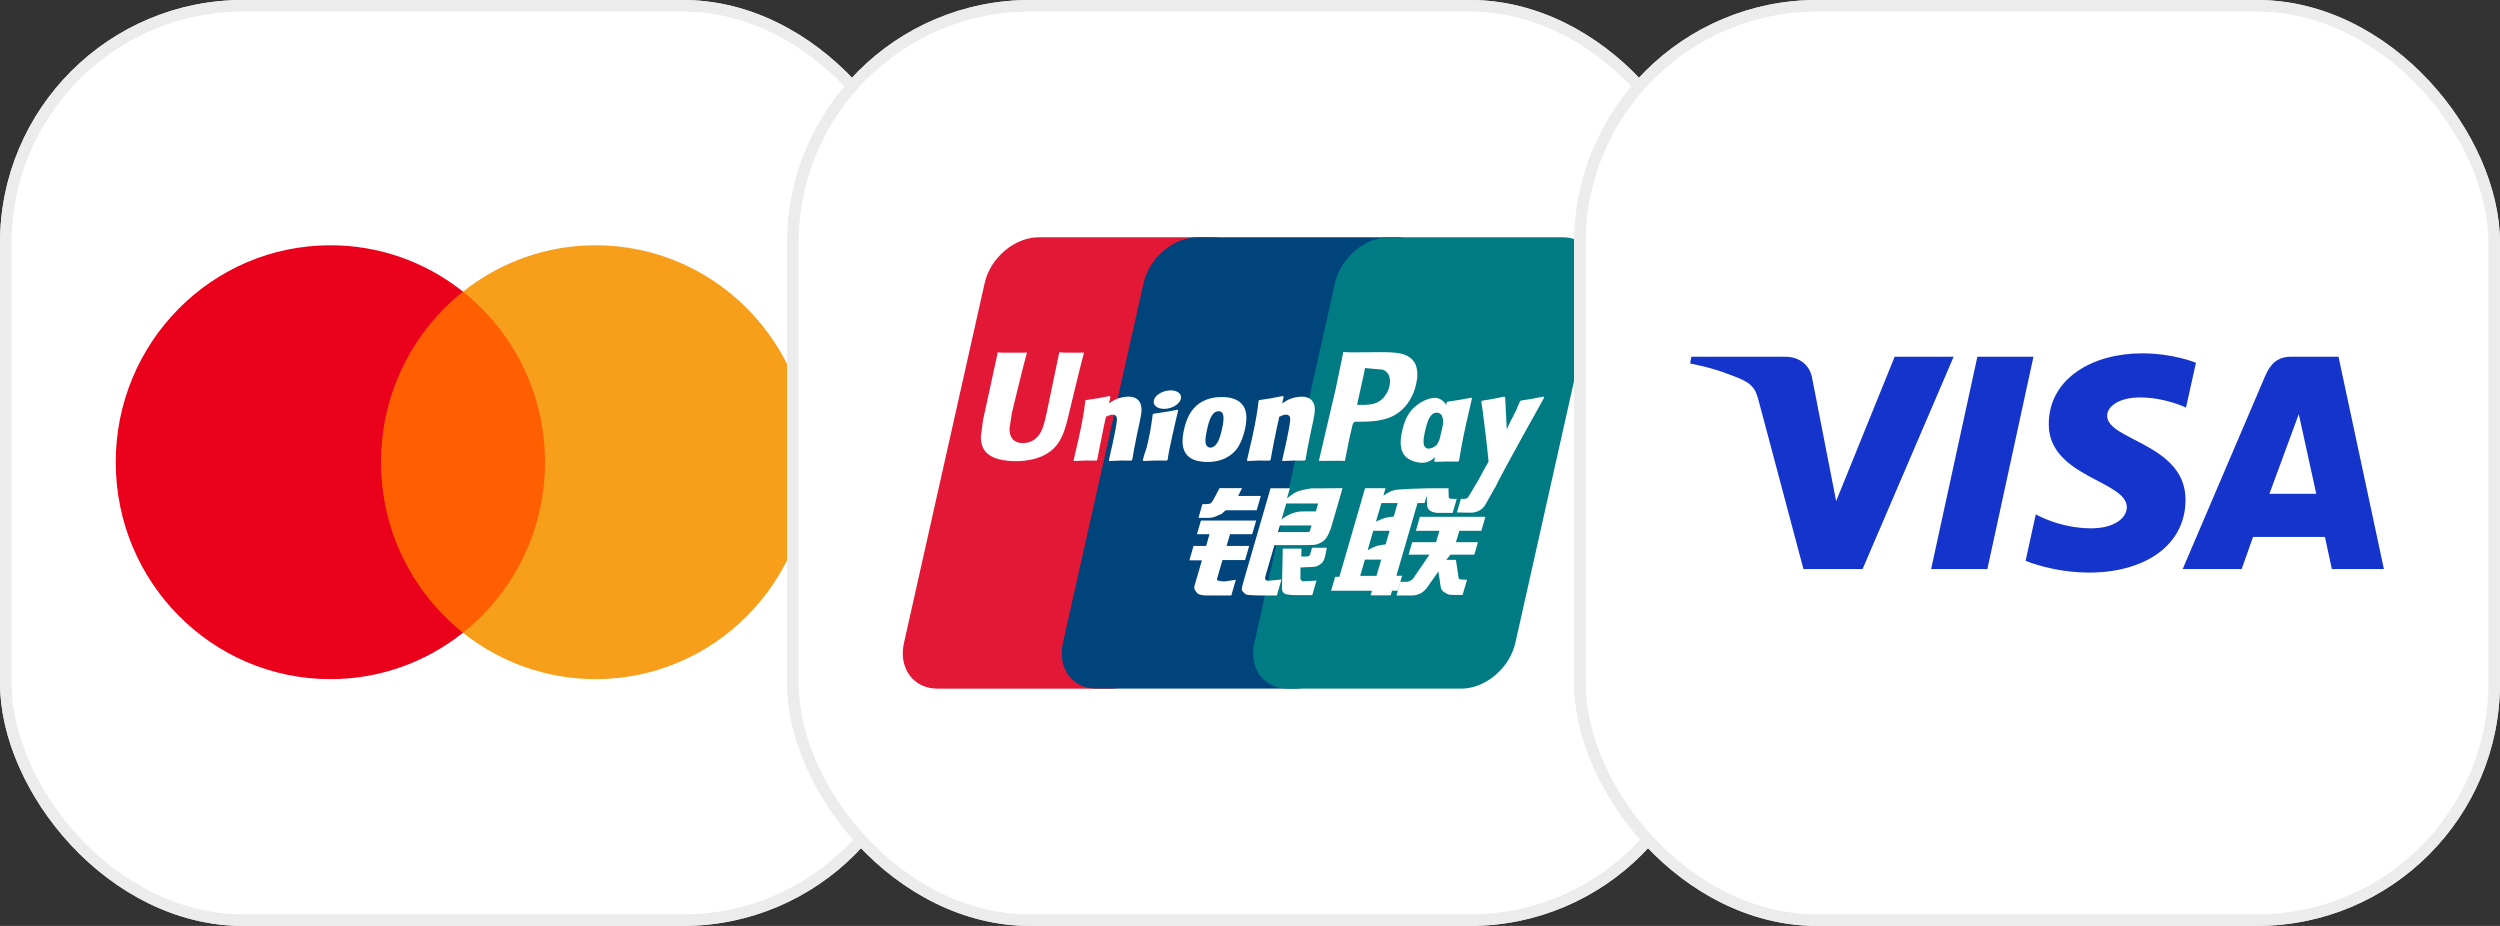 <svg width="216" height="80" viewBox="0 0 216 80" fill="none" xmlns="http://www.w3.org/2000/svg">
<rect x="0" y="0" width="216" height="80" fill="#333333" stroke="none"/>
<rect width="80" height="80" rx="21" fill="white"/>
<rect x="0.5" y="0.5" width="79" height="79" rx="20.5" stroke="#EAEAEA" stroke-opacity="0.9"/>
<g clip-path="url(#clip0_2748_27537)">
<path d="M48.117 54.67H31.891V25.2H48.117L48.117 54.67Z" fill="#FF5F00"/>
<path d="M32.92 39.934C32.92 33.956 35.69 28.631 40.002 25.199C36.738 22.598 32.7 21.186 28.543 21.192C18.302 21.192 10 29.583 10 39.934C10 50.286 18.302 58.677 28.543 58.677C32.7 58.683 36.738 57.271 40.003 54.67C35.69 51.238 32.92 45.913 32.92 39.934Z" fill="#EB001B"/>
<path d="M70.007 39.934C70.007 50.286 61.706 58.677 51.465 58.677C47.307 58.683 43.268 57.271 40.003 54.67C44.317 51.238 47.087 45.913 47.087 39.934C47.087 33.956 44.317 28.631 40.003 25.199C43.268 22.598 47.306 21.186 51.464 21.192C61.705 21.192 70.007 29.583 70.007 39.934" fill="#F79E1B"/>
</g>
<rect x="68" width="80" height="80" rx="21" fill="white"/>
<rect x="68.5" y="0.5" width="79" height="79" rx="20.5" stroke="#EAEAEA" stroke-opacity="0.9"/>
<path d="M89.75 20.502H104.725C106.816 20.502 108.116 22.273 107.628 24.452L100.656 55.556C100.164 57.728 98.071 59.5 95.979 59.5H81.005C78.918 59.5 77.615 57.728 78.102 55.556L85.077 24.452C85.565 22.273 87.657 20.502 89.75 20.502Z" fill="#E21836"/>
<path d="M103.481 20.5H120.702C122.792 20.5 121.85 22.27 121.358 24.45L114.387 55.554C113.898 57.726 114.05 59.498 111.956 59.498H94.734C92.64 59.498 91.344 57.726 91.836 55.554L98.806 24.45C99.302 22.27 101.389 20.5 103.481 20.5Z" fill="#00447C"/>
<path d="M120.018 20.5H134.994C137.087 20.5 138.388 22.27 137.896 24.45L130.925 55.554C130.433 57.726 128.338 59.498 126.245 59.498H111.277C109.182 59.498 107.883 57.726 108.374 55.554L115.346 24.45C115.834 22.27 117.924 20.5 120.018 20.5Z" fill="#007B84"/>
<path d="M93.664 30.467C92.124 30.484 91.669 30.467 91.523 30.432C91.468 30.707 90.428 35.688 90.425 35.693C90.202 36.7 90.039 37.419 89.486 37.883C89.172 38.152 88.806 38.282 88.381 38.282C87.698 38.282 87.3 37.93 87.233 37.262L87.22 37.032C87.22 37.032 87.428 35.682 87.428 35.675C87.428 35.675 88.519 31.136 88.714 30.535C88.725 30.501 88.728 30.484 88.73 30.467C86.607 30.487 86.231 30.467 86.205 30.432C86.191 30.48 86.138 30.762 86.138 30.762L85.024 35.878L84.929 36.312L84.744 37.731C84.744 38.152 84.823 38.496 84.982 38.786C85.489 39.708 86.936 39.846 87.755 39.846C88.81 39.846 89.799 39.613 90.468 39.188C91.629 38.475 91.933 37.361 92.204 36.371L92.329 35.863C92.329 35.863 93.453 31.149 93.644 30.535C93.651 30.501 93.654 30.484 93.664 30.467ZM97.486 34.27C97.216 34.27 96.721 34.339 96.276 34.565C96.115 34.651 95.962 34.751 95.801 34.85L95.946 34.305L95.867 34.213C94.924 34.411 94.713 34.438 93.842 34.565L93.769 34.616C93.668 35.487 93.578 36.142 93.203 37.854C93.061 38.486 92.912 39.123 92.764 39.752L92.804 39.832C93.696 39.783 93.967 39.783 94.743 39.797L94.806 39.726C94.904 39.201 94.917 39.078 95.135 38.016C95.238 37.512 95.452 36.406 95.557 36.011C95.751 35.918 95.942 35.826 96.125 35.826C96.559 35.826 96.507 36.22 96.49 36.377C96.471 36.641 96.313 37.502 96.15 38.241L96.042 38.718C95.966 39.071 95.883 39.413 95.808 39.763L95.841 39.832C96.721 39.783 96.989 39.783 97.74 39.797L97.828 39.726C97.964 38.907 98.004 38.687 98.245 37.495L98.366 36.946C98.601 35.874 98.72 35.33 98.541 34.887C98.353 34.39 97.901 34.27 97.486 34.27ZM101.757 35.394C101.289 35.487 100.991 35.549 100.694 35.589C100.401 35.638 100.114 35.683 99.662 35.748L99.626 35.782L99.594 35.809C99.546 36.158 99.514 36.461 99.451 36.816C99.398 37.183 99.317 37.601 99.184 38.201C99.082 38.66 99.029 38.82 98.971 38.982C98.914 39.144 98.851 39.301 98.735 39.752L98.763 39.794L98.785 39.832C99.207 39.812 99.484 39.797 99.768 39.794C100.051 39.783 100.345 39.794 100.8 39.797L100.84 39.763L100.882 39.726C100.948 39.318 100.958 39.209 100.998 39.01C101.038 38.797 101.107 38.502 101.275 37.714C101.354 37.343 101.443 36.974 101.526 36.597C101.611 36.22 101.701 35.85 101.787 35.48L101.774 35.435L101.757 35.394ZM101.767 33.879C101.342 33.619 100.596 33.702 100.094 34.061C99.594 34.414 99.537 34.915 99.96 35.179C100.378 35.432 101.126 35.357 101.624 34.994C102.123 34.633 102.186 34.137 101.767 33.879ZM104.336 39.914C105.196 39.914 106.077 39.668 106.74 38.937C107.25 38.345 107.484 37.463 107.565 37.1C107.829 35.897 107.624 35.336 107.366 34.993C106.974 34.472 106.281 34.305 105.562 34.305C105.13 34.305 104.101 34.349 103.297 35.12C102.719 35.675 102.452 36.429 102.291 37.152C102.129 37.889 101.942 39.215 103.116 39.708C103.478 39.87 104 39.914 104.336 39.914ZM104.269 37.207C104.467 36.296 104.701 35.531 105.298 35.531C105.766 35.531 105.8 36.1 105.592 37.014C105.555 37.217 105.384 37.972 105.153 38.293C104.992 38.53 104.801 38.674 104.59 38.674C104.527 38.674 104.154 38.674 104.148 38.098C104.145 37.813 104.201 37.523 104.269 37.207ZM109.714 39.797L109.781 39.726C109.877 39.201 109.892 39.078 110.103 38.016C110.209 37.512 110.427 36.406 110.53 36.012C110.724 35.918 110.912 35.826 111.1 35.826C111.532 35.826 111.48 36.22 111.462 36.377C111.447 36.641 111.288 37.502 111.123 38.241L111.02 38.718C110.942 39.071 110.856 39.413 110.781 39.763L110.814 39.833C111.696 39.784 111.954 39.784 112.71 39.797L112.801 39.726C112.934 38.906 112.97 38.687 113.218 37.495L113.336 36.946C113.573 35.873 113.692 35.33 113.517 34.887C113.323 34.391 112.868 34.271 112.459 34.271C112.188 34.271 111.691 34.339 111.248 34.565C111.09 34.651 110.932 34.75 110.777 34.85L110.912 34.305L110.839 34.213C109.897 34.411 109.681 34.438 108.812 34.565L108.745 34.616C108.639 35.487 108.554 36.142 108.179 37.855C108.036 38.486 107.888 39.123 107.74 39.752L107.779 39.833C108.673 39.784 108.94 39.784 109.714 39.797ZM116.199 39.832C116.254 39.551 116.584 37.883 116.587 37.883C116.587 37.883 116.868 36.659 116.885 36.614C116.885 36.614 116.973 36.487 117.062 36.437H117.191C118.418 36.437 119.802 36.437 120.887 35.607C121.626 35.038 122.13 34.198 122.356 33.177C122.414 32.927 122.457 32.629 122.457 32.331C122.457 31.94 122.382 31.553 122.163 31.251C121.61 30.447 120.508 30.432 119.236 30.426C119.232 30.426 118.609 30.432 118.609 30.432C116.98 30.453 116.327 30.447 116.059 30.412C116.037 30.536 115.994 30.755 115.994 30.755C115.994 30.755 115.411 33.564 115.411 33.568C115.411 33.568 114.015 39.541 113.949 39.822C115.371 39.804 115.954 39.804 116.199 39.832ZM117.28 34.842C117.28 34.842 117.9 32.039 117.897 32.05L117.917 31.906L117.926 31.796L118.174 31.823C118.174 31.823 119.453 31.937 119.483 31.94C119.987 32.143 120.196 32.666 120.05 33.349C119.918 33.973 119.528 34.497 119.028 34.751C118.616 34.965 118.111 34.983 117.591 34.983H117.254L117.28 34.842ZM121.141 37.259C120.977 37.985 120.789 39.311 121.957 39.783C122.329 39.948 122.662 39.997 123.002 39.979C123.36 39.959 123.691 39.773 123.999 39.504C123.971 39.614 123.943 39.725 123.916 39.836L123.968 39.906C124.808 39.87 125.069 39.87 125.979 39.877L126.061 39.812C126.194 39 126.32 38.212 126.665 36.659C126.833 35.915 127.001 35.179 127.174 34.438L127.147 34.356C126.207 34.537 125.956 34.576 125.052 34.709L124.984 34.767C124.974 34.843 124.965 34.915 124.956 34.987C124.816 34.752 124.612 34.55 124.298 34.425C123.896 34.26 122.952 34.472 122.14 35.24C121.57 35.788 121.297 36.539 121.141 37.259ZM123.114 37.303C123.315 36.409 123.547 35.652 124.145 35.652C124.524 35.652 124.723 36.014 124.682 36.633C124.65 36.788 124.616 36.951 124.574 37.135C124.515 37.4 124.45 37.664 124.386 37.928C124.322 38.109 124.247 38.279 124.165 38.392C124.011 38.619 123.645 38.76 123.434 38.76C123.374 38.76 123.004 38.76 122.992 38.194C122.989 37.912 123.045 37.622 123.114 37.303ZM133.419 34.349L133.346 34.263C132.417 34.459 132.248 34.49 131.394 34.61L131.331 34.675C131.328 34.685 131.326 34.702 131.322 34.717L131.319 34.702C130.683 36.226 130.701 35.897 130.184 37.097C130.181 37.043 130.181 37.009 130.178 36.951L130.048 34.349L129.967 34.263C128.993 34.459 128.97 34.49 128.071 34.61L128.001 34.675C127.991 34.706 127.991 34.74 127.985 34.777L127.991 34.791C128.103 35.388 128.076 35.254 128.189 36.197C128.242 36.659 128.312 37.124 128.364 37.581C128.453 38.345 128.503 38.721 128.611 39.887C128.004 40.929 127.86 41.323 127.275 42.237L127.279 42.246L126.867 42.923C126.82 42.994 126.777 43.043 126.718 43.064C126.652 43.098 126.566 43.104 126.448 43.104H126.22L125.881 44.276L127.044 44.297C127.727 44.294 128.156 43.962 128.387 43.516L129.119 42.213H129.107L129.184 42.121C129.676 41.021 133.419 34.349 133.419 34.349ZM121.141 49.742H120.648L122.474 43.464H123.08L123.272 42.817L123.291 43.536C123.268 43.981 123.605 44.375 124.489 44.31H125.511L125.863 43.101H125.479C125.257 43.101 125.155 43.043 125.168 42.919L125.149 42.187H123.256V42.191C122.643 42.204 120.815 42.252 120.445 42.354C119.997 42.474 119.525 42.827 119.525 42.827L119.711 42.179H117.94L117.571 43.464L115.72 49.837H115.361L115.008 51.038H118.536L118.418 51.438H120.156L120.271 51.038H120.759L121.141 49.742ZM119.694 44.739C119.41 44.821 118.882 45.068 118.882 45.068L119.352 43.464H120.759L120.419 44.633C120.419 44.633 119.985 44.659 119.694 44.739ZM119.721 47.031C119.721 47.031 119.279 47.089 118.988 47.157C118.701 47.248 118.164 47.532 118.164 47.532L118.649 45.862H120.063L119.721 47.031ZM118.932 49.756H117.521L117.93 48.347H119.337L118.932 49.756ZM122.332 45.862H124.366L124.074 46.846H122.012L121.703 47.922H123.507L122.141 49.92C122.045 50.067 121.959 50.119 121.864 50.161C121.768 50.211 121.643 50.27 121.498 50.27H120.997L120.653 51.448H121.962C122.643 51.448 123.044 51.127 123.341 50.705L124.278 49.372L124.479 50.725C124.522 50.978 124.697 51.127 124.816 51.184C124.947 51.252 125.082 51.37 125.273 51.387C125.478 51.396 125.627 51.404 125.725 51.404H126.368L126.754 50.085H126.501C126.355 50.085 126.104 50.06 126.062 50.012C126.019 49.955 126.019 49.866 125.996 49.731L125.792 48.375H124.956L125.323 47.922H127.38L127.697 46.846H125.792L126.089 45.862H127.988L128.34 44.649H122.678L122.332 45.862ZM105.147 50.03L105.622 48.389H107.574L107.931 47.168H105.977L106.275 46.157H108.184L108.538 44.975H103.761L103.415 46.157H104.5L104.211 47.168H103.123L102.762 48.41H103.847L103.214 50.581C103.128 50.869 103.254 50.978 103.334 51.112C103.415 51.242 103.497 51.328 103.683 51.377C103.874 51.421 104.005 51.448 104.183 51.448H106.384L106.776 50.095L105.8 50.235C105.612 50.235 105.09 50.211 105.147 50.03ZM105.371 42.172L104.877 43.101C104.771 43.304 104.675 43.43 104.59 43.488C104.514 43.536 104.364 43.557 104.148 43.557H103.89L103.545 44.745H104.402C104.814 44.745 105.13 44.588 105.281 44.51C105.444 44.419 105.487 44.471 105.612 44.345L105.902 44.085H108.578L108.933 42.847H106.974L107.316 42.172H105.371ZM109.322 50.054C109.277 49.986 109.309 49.866 109.379 49.615L110.111 47.099H112.713C113.092 47.094 113.366 47.089 113.544 47.076C113.735 47.055 113.943 46.984 114.17 46.857C114.404 46.723 114.524 46.582 114.625 46.421C114.738 46.26 114.919 45.907 115.074 45.363L115.994 42.179L113.293 42.196C113.293 42.196 112.462 42.323 112.096 42.464C111.726 42.621 111.198 43.059 111.198 43.059L111.442 42.187H109.774L107.439 50.235C107.356 50.547 107.3 50.774 107.288 50.91C107.283 51.057 107.466 51.202 107.584 51.312C107.724 51.421 107.93 51.404 108.129 51.421C108.337 51.438 108.633 51.448 109.043 51.448H110.325L110.718 50.067L109.57 50.18C109.448 50.18 109.359 50.112 109.322 50.054ZM110.583 45.4H113.316L113.142 45.966C113.118 45.979 113.059 45.938 112.781 45.972H110.414L110.583 45.4ZM111.13 43.502H113.886L113.688 44.184C113.688 44.184 112.389 44.171 112.181 44.21C111.266 44.375 110.731 44.883 110.731 44.883L111.13 43.502ZM113.203 47.861C113.181 47.946 113.145 47.997 113.095 48.036C113.039 48.073 112.95 48.086 112.816 48.086H112.426L112.449 47.397H110.829L110.764 50.767C110.761 51.01 110.784 51.15 110.955 51.263C111.126 51.404 111.653 51.422 112.363 51.422H113.379L113.745 50.16L112.861 50.211L112.567 50.229C112.527 50.211 112.489 50.194 112.446 50.15C112.409 50.112 112.346 50.135 112.356 49.892L112.363 49.029L113.29 48.989C113.791 48.989 114.005 48.82 114.187 48.658C114.361 48.504 114.418 48.327 114.484 48.086L114.639 47.322H113.366L113.203 47.861Z" fill="white"/>
<rect x="136" width="80" height="80" rx="21" fill="white"/>
<rect x="136.5" y="0.5" width="79" height="79" rx="20.5" stroke="#EAEAEA" stroke-opacity="0.9"/>
<g clip-path="url(#clip1_2748_27537)">
<path d="M185.071 30.529C180.816 30.529 177.012 32.681 177.012 36.656C177.012 41.214 183.757 41.529 183.757 43.82C183.757 44.784 182.625 45.647 180.689 45.647C177.943 45.647 175.89 44.441 175.89 44.441L175.012 48.453C175.012 48.453 177.376 49.471 180.516 49.471C185.169 49.471 188.83 47.214 188.83 43.171C188.83 38.354 182.057 38.048 182.057 35.923C182.057 35.167 182.987 34.34 184.917 34.34C187.094 34.34 188.87 35.217 188.87 35.217L189.73 31.343C189.73 31.343 187.797 30.529 185.071 30.529H185.071ZM146.133 30.822L146.03 31.407C146.03 31.407 147.82 31.726 149.433 32.364C151.51 33.095 151.657 33.521 152.007 34.842L155.818 49.169H160.926L168.796 30.822H163.699L158.643 43.296L156.579 32.722C156.39 31.512 155.431 30.821 154.258 30.821H146.134L146.133 30.822ZM170.845 30.822L166.848 49.169H171.708L175.691 30.822H170.845ZM197.951 30.822C196.779 30.822 196.158 31.434 195.703 32.503L188.583 49.169H193.679L194.665 46.392H200.874L201.473 49.169H205.97L202.047 30.822H197.951ZM198.614 35.779L200.125 42.664H196.078L198.615 35.779H198.614Z" fill="#1434CB"/>
</g>
<defs>
<clipPath id="clip0_2748_27537">
<rect width="60" height="39" fill="white" transform="translate(10 20.5)"/>
</clipPath>
<clipPath id="clip1_2748_27537">
<rect width="60" height="19" fill="white" transform="translate(146 30.5)"/>
</clipPath>
</defs>
</svg>